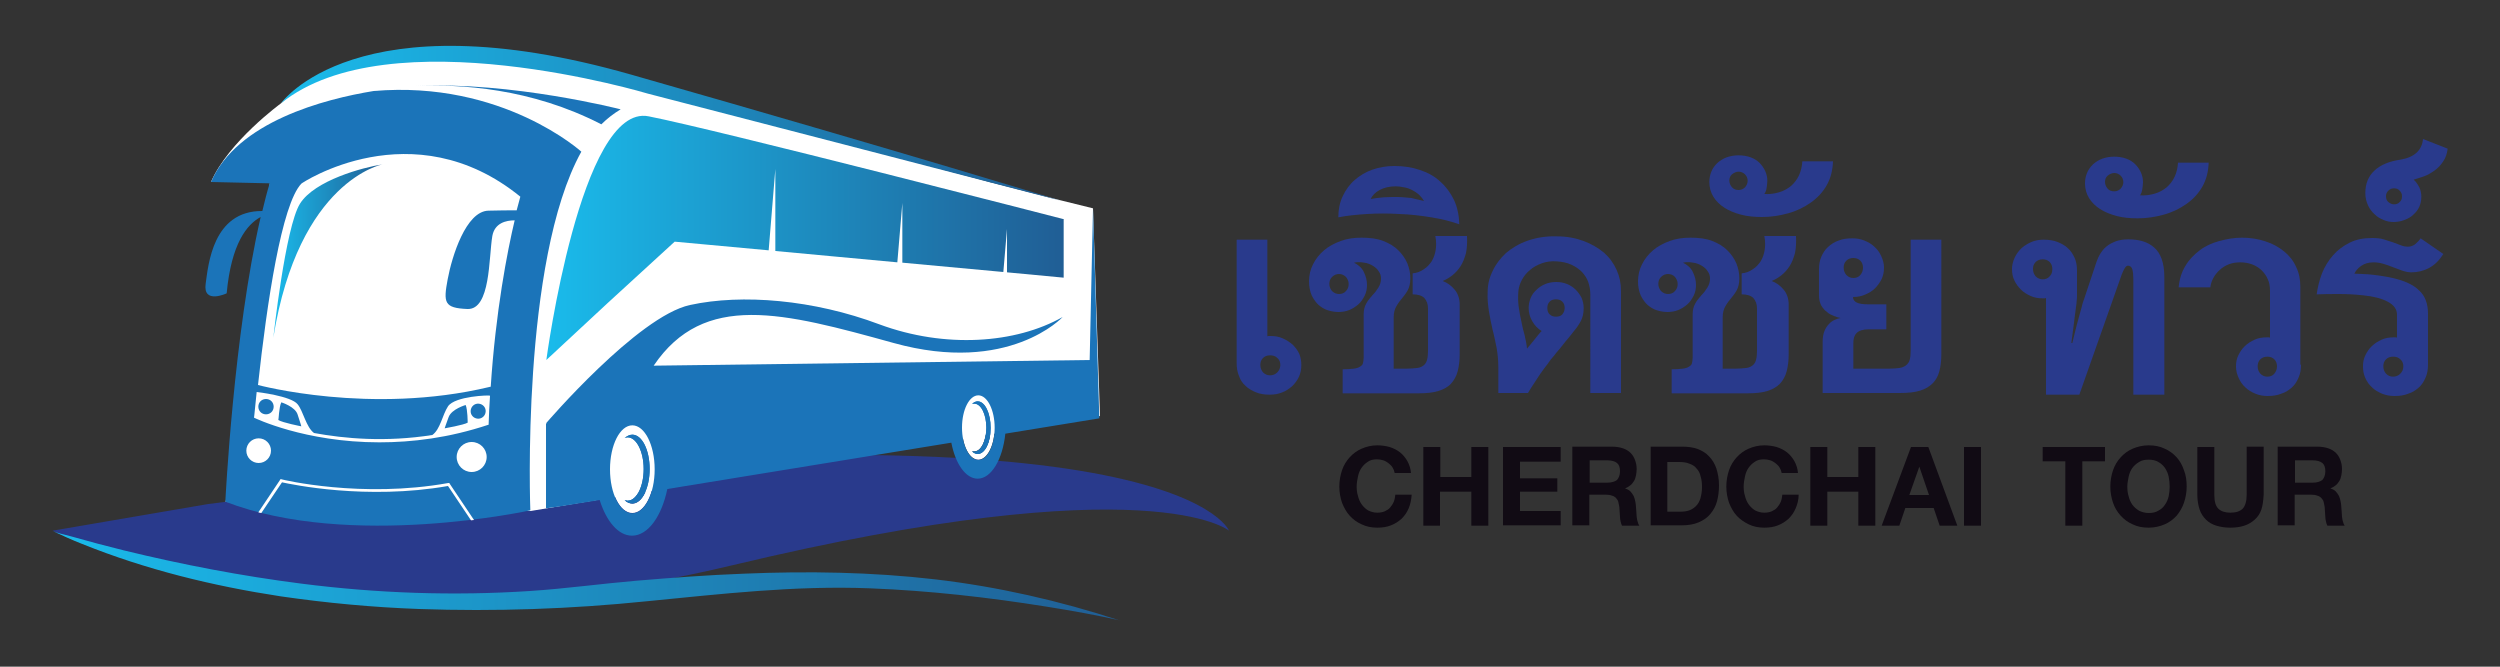 <?xml version="1.0" encoding="utf-8"?>
<!-- Generator: Adobe Illustrator 26.4.1, SVG Export Plug-In . SVG Version: 6.00 Build 0)  -->
<svg version="1.1" id="Layer_1" xmlns="http://www.w3.org/2000/svg" xmlns:xlink="http://www.w3.org/1999/xlink" x="0px" y="0px"
	 viewBox="0 0 750 200" style="enable-background:new 0 0 750 200;" xml:space="preserve">
<rect x="0" y="0" width="750" height="200" fill="#333333" stroke="none"/>
<style type="text/css">
	.st0{fill:#293A8C;}
	.st1{fill:url(#SVGID_1_);}
	.st2{fill:#FFFFFF;}
	.st3{fill:#6F7175;}
	.st4{fill:#F49123;}
	.st5{fill:url(#SVGID_00000117658770609848132930000004024604588642880655_);}
	.st6{fill:#1B74B9;}
	.st7{fill:none;}
	.st8{fill:url(#SVGID_00000036955411145643766380000010941677266502226827_);}
	.st9{fill:url(#SVGID_00000032639037618735140170000006053228047931789999_);}
	.st10{fill:#110B14;}
</style>
<g>
	<g>
		<path class="st0" d="M62.5,151.2l-46.7,8c0,0,78.1,40.5,203.8,10.4s149.1-10.4,149.1-10.4S351.4,113.9,62.5,151.2z"/>
		<linearGradient id="SVGID_1_" gradientUnits="userSpaceOnUse" x1="15.684" y1="172.723" x2="336.345" y2="172.723">
			<stop  offset="0" style="stop-color:#1ABBEB"/>
			<stop  offset="1" style="stop-color:#205E95"/>
		</linearGradient>
		<path class="st1" d="M336.3,186.2c-7.4-1.7-14.8-3-22.3-4.2c-17.5-2.8-35.1-4.8-52.9-5.5c-22.6-0.9-44.8,1.7-67.3,3.9
			c-22.5,2.3-45.3,3.1-68,2.3c-13.9-0.5-27.8-1.8-41.6-3.8c-20.3-3.1-40.4-8-59.5-15.7c-3.1-1.2-6.1-2.6-9.1-4
			c1.7,0.8,3.9,1.2,5.7,1.7c5.3,1.5,10.5,2.9,15.8,4.2c17.6,4.3,35.4,7.7,53.4,10c22.7,2.9,45.6,3.7,68.5,2.2
			c10.7-0.7,21.4-2.2,32.1-3.1c10.7-0.9,21.4-1.7,32.1-2.1c19.1-0.8,38.3-0.5,57.3,1.7c18.8,2.2,37.3,6.4,55.3,12.3
			C336.2,186.2,336.2,186.2,336.3,186.2z"/>
		<g>
			<path class="st2" d="M84.3,31c0,0-15.8,11.5-21,23.6L88.1,46l1.1-7.8L84.3,31z"/>
			<path class="st2" d="M67.7,150.6L84.3,31c0,0,16.7-18.7,49-14.6s42.8,5.8,42.8,5.8l121.1,32.5l21,5.4l9.7,2.4l2.1,62.3
				l-170.8,28.5L67.7,150.6z"/>
			<path class="st2" d="M189.7,127.5c-3.7,0-6.7,5.9-6.7,13.2c0,7.3,3,13.2,6.7,13.2c3.7,0,6.7-5.9,6.7-13.2
				C196.4,133.4,193.4,127.5,189.7,127.5z M189.7,151.1c-0.8,0-1.6-0.4-2.3-1c0.3,0.1,0.6,0.2,0.9,0.2c2.6,0,4.8-4.2,4.8-9.5
				c0-5.2-2.1-9.5-4.8-9.5c-0.3,0-0.6,0.1-0.9,0.2c0.7-0.7,1.4-1,2.3-1c2.9,0,5.2,4.6,5.2,10.3C194.9,146.5,192.6,151.1,189.7,151.1
				z"/>
			<path class="st2" d="M293.5,118.5c-2.7,0-4.9,4.4-4.9,9.7c0,5.4,2.2,9.7,4.9,9.7c2.7,0,4.9-4.4,4.9-9.7
				C298.4,122.9,296.2,118.5,293.5,118.5z M293.3,136.1c-0.6,0-1.2-0.3-1.7-0.8c0.2,0.1,0.4,0.1,0.7,0.1c2,0,3.6-3.2,3.6-7.2
				c0-4-1.6-7.2-3.6-7.2c-0.2,0-0.4,0-0.7,0.1c0.5-0.5,1.1-0.8,1.7-0.8c2.2,0,3.9,3.5,3.9,7.8C297.2,132.6,295.5,136.1,293.3,136.1z
				"/>
		</g>
		<g>
			<path class="st3" d="M76.2,124.8l0,0.2c0,0,0,0,0,0c0.9,0.4,1.8,0.7,2.7,1C78,125.7,77.1,125.2,76.2,124.8z"/>
			<path class="st3" d="M95.6,130.5c-0.1,0-0.1-0.1-0.2-0.1c-5.3-0.9-10.8-2.3-16.4-4.3C86.2,129.1,95.6,130.5,95.6,130.5z"/>
		</g>
		<path class="st4" d="M146.5,126.7C146.5,126.7,146.5,126.7,146.5,126.7C146.5,126.7,146.5,126.6,146.5,126.7L146.5,126.7z"/>
		
			<linearGradient id="SVGID_00000031897472538397577400000014753856446857547922_" gradientUnits="userSpaceOnUse" x1="163.89" y1="71.333" x2="318.888" y2="71.333">
			<stop  offset="0" style="stop-color:#1ABBEB"/>
			<stop  offset="1" style="stop-color:#205E95"/>
		</linearGradient>
		<path style="fill:url(#SVGID_00000031897472538397577400000014753856446857547922_);" d="M318.9,65.7c0,0-103.9-26.8-124.3-30.8
			c-20.4-4.1-30.7,73.1-30.7,73.1l18.3-17l20.2-18.5l28.2,2.6l2-24.4v24.6l36.6,3.4l1.5-17.8v17.9l30.3,2.8l1.1-12.9v13l17,1.6V65.7
			z"/>
		<path class="st6" d="M189.7,130.4c-0.8,0-1.6,0.4-2.3,1c0.3-0.1,0.6-0.2,0.9-0.2c2.6,0,4.8,4.2,4.8,9.5c0,5.2-2.1,9.5-4.8,9.5
			c-0.3,0-0.6-0.1-0.9-0.2c0.7,0.7,1.4,1,2.3,1c2.9,0,5.2-4.6,5.2-10.3C194.9,135,192.6,130.4,189.7,130.4z"/>
		<path class="st6" d="M293.3,120.4c-0.6,0-1.2,0.3-1.7,0.8c0.2-0.1,0.4-0.1,0.7-0.1c2,0,3.6,3.2,3.6,7.2c0,4-1.6,7.2-3.6,7.2
			c-0.2,0-0.4,0-0.7-0.1c0.5,0.5,1.1,0.8,1.7,0.8c2.2,0,3.9-3.5,3.9-7.8C297.2,124,295.5,120.4,293.3,120.4z"/>
		<g>
			<path class="st6" d="M189.7,130.4c-0.8,0-1.6,0.4-2.3,1c0.3-0.1,0.6-0.2,0.9-0.2c2.6,0,4.8,4.2,4.8,9.5c0,5.2-2.1,9.5-4.8,9.5
				c-0.3,0-0.6-0.1-0.9-0.2c0.7,0.7,1.4,1,2.3,1c2.9,0,5.2-4.6,5.2-10.3C194.9,135,192.6,130.4,189.7,130.4z"/>
			<path class="st6" d="M327.9,62.5l-1,45.5l-130.8,1.7c15.1-22.3,38.8-16,72-6.8c34.6,9.6,50.7-7.8,50.7-7.8
				c-14.1,8-35.3,9.5-55,2.2c-19.7-7.4-41.2-9.2-56.8-5.8c-15.7,3.4-43.2,35.5-43.2,35.5l0.2,0l-0.2,0.2v25.3l4.9-0.7l11.2-1.8
				c2,6.4,5.6,10.7,9.7,10.7c4.8,0,8.9-5.8,10.6-14l85.2-13.9c1.2,6.3,4.3,10.8,7.9,10.8c4.1,0,7.5-5.8,8.3-13.5l28.2-4.6
				L327.9,62.5z M189.7,154c-3.7,0-6.7-5.9-6.7-13.2c0-7.3,3-13.2,6.7-13.2c3.7,0,6.7,5.9,6.7,13.2C196.4,148.1,193.4,154,189.7,154
				z M293.5,138c-2.7,0-4.9-4.4-4.9-9.7c0-5.4,2.2-9.7,4.9-9.7c2.7,0,4.9,4.4,4.9,9.7C298.4,133.7,296.2,138,293.5,138z"/>
			<path class="st6" d="M293.3,120.4c-0.6,0-1.2,0.3-1.7,0.8c0.2-0.1,0.4-0.1,0.7-0.1c2,0,3.6,3.2,3.6,7.2c0,4-1.6,7.2-3.6,7.2
				c-0.2,0-0.4,0-0.7-0.1c0.5,0.5,1.1,0.8,1.7,0.8c2.2,0,3.9-3.5,3.9-7.8C297.2,124,295.5,120.4,293.3,120.4z"/>
		</g>
		<path class="st7" d="M77.2,115.5c0,0,33.8,9.1,69.4,0.6l0.4-0.1l0,0.3c1.5-23,5-40.9,7.2-50.2c-2.6,0-6,0.8-6.7,4.7
			c-1.1,6.5-0.5,22.2-7.5,21.9c-7-0.3-7.2-2-5.9-8.9c1.3-7,5.6-20.4,12.2-20.6c3.3-0.1,6.3-0.1,8.5-0.1c0.7-2.7,1.1-4.1,1.1-4.1
			c-32.4-26.4-65.8-3.9-65.8-3.9C84.3,61.3,79.9,90.7,77.2,115.5z"/>
		<g>
			<path class="st6" d="M112.1,27.3c-14.7,2.4-41,9.2-48.8,27.3L80.9,55l0,0c-0.8,2.6-1.5,5.4-2.2,8.3c-14.9-0.1-16.2,16.2-17,21.8
				c-0.9,6.3,6.3,2.9,6.3,2.9c1.4-15,6.1-20.7,10.2-22.9c-8.1,35-10.6,85.4-10.6,85.4c37.5,14.5,91.5,2.6,91.5,2.6
				s-2.9-74.8,15.3-107.6C174.5,45.6,150.8,24,112.1,27.3z M156.1,59c0,0-0.4,1.4-1.1,4.1c-2.2,0-5.2,0-8.5,0.1
				c-6.7,0.2-10.9,13.6-12.2,20.6c-1.3,7-1.1,8.6,5.9,8.9c7,0.3,6.4-15.4,7.5-21.9c0.7-3.9,4.1-4.7,6.7-4.7
				c-2.2,9.3-5.7,27.2-7.2,50.2l0-0.3l-0.4,0.1c-35.6,8.5-69.4-0.6-69.4-0.6c2.7-24.8,7.1-54.2,13-60.4
				C90.2,55.1,123.7,32.7,156.1,59z"/>
			<path class="st6" d="M186.2,32.8c0,0-32.7-8.4-61.4-7c13.1-0.6,34.5,0.6,55.6,11.5C182.2,35.5,184.2,34,186.2,32.8z"/>
		</g>
		<path class="st2" d="M122.3,26L122.3,26c0.8-0.1,1.7-0.1,2.6-0.2c-7.9,0.4-12.7,1.4-12.7,1.4c3-0.5,6-0.9,9.2-1.2
			C121.9,26.1,122.3,26,122.3,26z"/>
		<g>
			
				<linearGradient id="SVGID_00000047775624421678742720000004572879799919005107_" gradientUnits="userSpaceOnUse" x1="84.344" y1="36.959" x2="318.192" y2="36.959">
				<stop  offset="0" style="stop-color:#1ABBEB"/>
				<stop  offset="1" style="stop-color:#205E95"/>
			</linearGradient>
			<path style="fill:url(#SVGID_00000047775624421678742720000004572879799919005107_);" d="M318.2,60.2L194.4,28.1
				c0,0-77.7-23.4-110.1,2.9c0,0,22.4-32.2,105.1-8.6S318.2,60.2,318.2,60.2z"/>
			
				<linearGradient id="SVGID_00000128451501498240755090000012211073856702287022_" gradientUnits="userSpaceOnUse" x1="82.024" y1="75.328" x2="114.828" y2="75.328">
				<stop  offset="0" style="stop-color:#1ABBEB"/>
				<stop  offset="1" style="stop-color:#205E95"/>
			</linearGradient>
			<path style="fill:url(#SVGID_00000128451501498240755090000012211073856702287022_);" d="M82,101.3c0,0,3.6-33.2,8-40.2
				s18.9-10.9,24.8-11.8C114.8,49.3,89.6,54,82,101.3z"/>
		</g>
		<g>
			<circle class="st2" cx="77.6" cy="135.2" r="3.7"/>
			<circle class="st2" cx="141.5" cy="137.1" r="4.5"/>
			<path class="st2" d="M134.4,121.9c-1.7,2.6-2.3,6.9-4.7,8.6c-14,2.2-26.3,1.1-35.5-0.6c-2.4-1.8-3.2-6.5-4.9-8.6
				c-1.9-2.5-12.2-3.7-12.3-3.7l-0.7,6.9l-0.1,0.8c0.2,0.1,15.2,7.4,37.6,7.4c9.8,0,20.8-1.3,32.8-5.3l0-0.4l0,0
				c0.1-2.8,0.2-5.5,0.4-8.2v-0.1C146.9,118.5,136.5,118.8,134.4,121.9z M84.4,120.7c0,0,4.2,1.3,4.9,3.7c0.8,2.4,1.1,3.5,1.1,3.5
				s-5.7-1.1-6.9-1.9C83.6,126,83.7,122,84.4,120.7z M79.8,119.7c1.3,0,2.3,1,2.3,2.3c0,1.3-1,2.3-2.3,2.3c-1.3,0-2.3-1-2.3-2.3
				C77.5,120.7,78.5,119.7,79.8,119.7z M141.2,123.2c0.1-1.3,1.2-2.2,2.4-2.1c1.3,0.1,2.2,1.2,2.1,2.4c-0.1,1.3-1.2,2.2-2.4,2.1
				C142,125.5,141.1,124.4,141.2,123.2z M134.6,125.1c0.9-2.4,5.1-3.6,5.1-3.6c0.6,1.4,0.6,5.3,0.6,5.3c-1.2,0.7-6.9,1.7-6.9,1.7
				S133.7,127.5,134.6,125.1z"/>
			<path class="st2" d="M134.8,144.9l-0.3,0c-26,4.7-49.8-1-50-1.1l-0.3-0.1l-6.7,10c0.3,0.1,0.6,0.2,0.9,0.2l6.2-9.2
				c2.8,0.6,25.3,5.4,49.8,1.1l6.9,10.3c0.3,0,0.6-0.1,0.9-0.1l-7.3-10.9L134.8,144.9z"/>
		</g>
	</g>
	<g>
		<g>
			<path class="st0" d="M390.4,109.5c0,1.2-0.2,2.4-0.7,3.5c-0.5,1.1-1.2,2-2,2.8c-0.9,0.8-1.9,1.5-3,1.9c-1.2,0.5-2.4,0.7-3.8,0.7
				c-1.5,0-2.9-0.2-4.1-0.7c-1.2-0.5-2.3-1.1-3.1-1.9c-0.9-0.8-1.6-1.8-2-3c-0.5-1.2-0.7-2.4-0.7-3.8V71.9h9.2v29
				c0.2-0.1,0.4-0.1,0.5-0.1c0.1,0,0.3,0,0.5,0c1.3,0,2.5,0.2,3.6,0.7c1.1,0.5,2.1,1.1,3,1.9c0.8,0.8,1.5,1.7,2,2.8
				C390.2,107.2,390.4,108.3,390.4,109.5z M384.1,109.5c0-0.9-0.3-1.6-0.9-2.1c-0.6-0.6-1.3-0.8-2.2-0.8c-0.9,0-1.6,0.3-2.1,0.8
				c-0.6,0.6-0.8,1.3-0.8,2.1c0,0.9,0.3,1.6,0.8,2.2c0.6,0.6,1.3,0.9,2.1,0.9c0.9,0,1.6-0.3,2.2-0.9
				C383.8,111.1,384.1,110.3,384.1,109.5z"/>
			<path class="st0" d="M440.1,70.8c0.1,1.9,0,3.6-0.3,5.1c-0.4,1.5-0.9,2.8-1.6,3.9c-0.7,1.1-1.5,2-2.5,2.8
				c-0.9,0.7-1.9,1.3-2.9,1.7c1.4,0.5,2.6,1.4,3.6,2.6c1,1.2,1.5,2.7,1.5,4.4v15c0,1.9-0.2,3.6-0.6,5.1c-0.4,1.5-1.1,2.7-2,3.7
				s-2.2,1.7-3.8,2.2c-1.6,0.5-3.6,0.7-6.1,0.7h-22.6v-7.2c1.3,0,2.4-0.1,3.3-0.2c0.8-0.1,1.5-0.3,1.9-0.6c0.5-0.3,0.8-0.6,0.9-1.1
				c0.1-0.4,0.2-1,0.2-1.7v-13c0-1.3,0.3-2.3,0.8-3.2c0.5-0.9,1.2-1.7,1.8-2.4c0.7-0.7,1.3-1.5,1.8-2.3c0.5-0.8,0.8-1.7,0.8-2.7
				c0-0.8-0.2-1.6-0.7-2.2c-0.4-0.7-1-1.2-1.8-1.7c-0.7-0.4-1.6-0.8-2.6-0.9c-1-0.2-2-0.2-3,0c1.4,0.7,2.4,1.6,3,2.9
				c0.6,1.3,0.9,2.5,0.9,3.8c0,1.1-0.2,2.2-0.7,3.2c-0.5,1-1.1,1.9-1.9,2.6c-0.8,0.7-1.7,1.3-2.7,1.7c-1,0.4-2.1,0.6-3.3,0.6
				c-1,0-2.1-0.2-3.1-0.5c-1-0.3-2-0.9-2.8-1.6c-0.8-0.7-1.5-1.7-2.1-2.9c-0.5-1.2-0.8-2.6-0.8-4.2c0-1.8,0.4-3.5,1.2-5.1
				c0.8-1.6,1.9-3,3.3-4.2c1.4-1.2,3.1-2.1,5-2.8c1.9-0.7,4-1,6.3-1c2.5,0,4.7,0.3,6.5,1c1.8,0.7,3.3,1.6,4.5,2.8
				c1.2,1.2,2.1,2.5,2.7,3.9c0.6,1.5,0.9,3,0.9,4.5c0,1.5-0.3,2.7-0.8,3.6c-0.5,0.9-1.1,1.7-1.7,2.4c-0.6,0.7-1.2,1.5-1.7,2.4
				c-0.5,0.8-0.8,2-0.8,3.3v15.4h3.8c1.3,0,2.3-0.1,3.2-0.2c0.9-0.1,1.5-0.4,2-0.8c0.5-0.4,0.8-0.9,1-1.6c0.2-0.7,0.3-1.6,0.3-2.7
				V92.5c0-1.3-0.4-2.3-1.1-3.1c-0.7-0.7-1.9-1.1-3.5-1.1v-6.3c1.2-0.1,2.3-0.5,3.3-1.2c1-0.6,1.7-1.4,2.4-2.4c0.6-1,1-2.1,1.2-3.4
				c0.2-1.3,0.2-2.7-0.1-4.2H440.1z M404.6,85.2c0-0.8-0.3-1.5-0.8-2.1c-0.6-0.6-1.3-0.9-2.1-0.9c-0.8,0-1.5,0.3-2.1,0.9
				c-0.6,0.6-0.8,1.3-0.8,2.1c0,0.8,0.3,1.5,0.8,2.1c0.6,0.6,1.3,0.9,2.1,0.9c0.9,0,1.6-0.3,2.1-0.9
				C404.3,86.8,404.6,86.1,404.6,85.2z"/>
			<path class="st0" d="M437.8,67.3c-2.5-0.9-5.3-1.6-8.4-2.1c-3.1-0.5-6.3-0.9-9.6-1c-3.3-0.2-6.5-0.2-9.7,0
				c-3.2,0.2-6.1,0.5-8.6,1c0-2.3,0.4-4.4,1.3-6.3c0.9-1.9,2-3.5,3.6-4.9c1.5-1.3,3.3-2.4,5.3-3.1c2-0.7,4.2-1.1,6.6-1.1
				c2.8,0,5.4,0.4,7.7,1.2c2.4,0.8,4.4,1.9,6.1,3.5c1.7,1.5,3.1,3.4,4.1,5.5C437.2,62.1,437.7,64.6,437.8,67.3z M427.2,60.3
				c-0.4-0.7-0.9-1.3-1.5-1.9c-0.6-0.5-1.3-1-2.1-1.4c-0.8-0.4-1.6-0.7-2.4-0.8c-0.9-0.2-1.7-0.3-2.5-0.3c-1.9,0-3.5,0.4-4.8,1.1
				c-1.3,0.7-2.2,1.6-2.7,2.7c1.2-0.2,2.4-0.4,3.8-0.5c1.4-0.1,2.8-0.1,4.2-0.1c1.4,0,2.9,0.2,4.2,0.3
				C424.6,59.7,425.9,60,427.2,60.3z"/>
			<path class="st0" d="M477.1,88.4c0-1.3-0.2-2.5-0.6-3.7c-0.4-1.2-1.1-2.2-1.9-3.1c-0.9-0.9-1.9-1.6-3.2-2.2
				c-1.3-0.6-2.8-0.9-4.5-1c-1.6-0.1-3,0.1-4.4,0.6c-1.3,0.5-2.5,1.1-3.5,2c-1,0.8-1.8,1.8-2.4,2.9c-0.6,1.1-1,2.3-1.1,3.6
				c-0.1,1.5-0.1,3,0.1,4.5c0.2,1.5,0.5,3,0.8,4.4c0.3,1.5,0.6,2.9,1,4.2c0.3,1.4,0.6,2.7,0.7,4c0.2-0.3,0.5-0.6,1-1.2
				c0.4-0.5,0.8-1,1.3-1.6c0.4-0.5,0.8-1,1.2-1.5c0.4-0.5,0.7-0.8,0.9-1c-1.2-0.7-2.1-1.7-2.8-2.9c-0.7-1.2-1.1-2.5-1.1-4
				c0-1,0.2-2,0.6-3c0.4-1,1-1.8,1.8-2.5c0.7-0.7,1.6-1.3,2.6-1.7c1-0.4,2.1-0.6,3.3-0.6c1.2,0,2.2,0.2,3.2,0.6c1,0.4,1.9,1,2.6,1.7
				c0.7,0.7,1.3,1.5,1.8,2.5c0.4,1,0.6,2,0.6,3c0,1.6-0.3,2.9-0.9,4c-0.6,1.1-1.3,2.1-2,2.9c-0.4,0.6-1,1.2-1.5,1.9
				c-0.6,0.7-1.2,1.4-1.8,2.2c-0.6,0.8-1.2,1.5-1.9,2.3c-0.6,0.8-1.2,1.5-1.8,2.2c-0.6,0.9-1.3,1.8-2,2.7c-0.7,1-1.4,1.9-2,2.9
				c-0.6,0.9-1.2,1.8-1.7,2.6c-0.5,0.8-0.9,1.4-1.1,1.8h-8.9v-7.8c0-2-0.2-3.9-0.5-5.7c-0.4-1.8-0.7-3.6-1.2-5.4
				c-0.4-1.8-0.8-3.6-1.1-5.5s-0.5-3.8-0.4-5.9c0-2.2,0.5-4.3,1.5-6.3c0.9-2,2.3-3.8,4-5.4c1.8-1.5,3.9-2.8,6.5-3.7
				c2.6-0.9,5.5-1.4,8.7-1.3c3,0,5.7,0.5,8.1,1.4c2.4,0.9,4.4,2.1,6.1,3.5c1.7,1.5,2.9,3.2,3.8,5.2c0.9,2,1.3,4,1.3,6.3v30.6h-9.2
				V88.4z M469.4,92.4c0-0.8-0.2-1.4-0.7-1.9c-0.5-0.5-1.1-0.7-1.9-0.7c-0.8,0-1.5,0.2-1.9,0.7c-0.5,0.5-0.7,1.1-0.7,1.9
				c0,0.8,0.2,1.5,0.7,1.9c0.5,0.5,1.1,0.7,1.9,0.7c0.8,0,1.5-0.2,1.9-0.7C469.1,93.8,469.4,93.2,469.4,92.4z"/>
			<path class="st0" d="M538.8,70.8c0.1,1.9,0,3.6-0.3,5.1c-0.4,1.5-0.9,2.8-1.6,3.9c-0.7,1.1-1.5,2-2.5,2.8
				c-0.9,0.7-1.9,1.3-2.9,1.7c1.4,0.5,2.6,1.4,3.6,2.6c1,1.2,1.5,2.7,1.5,4.4v15c0,1.9-0.2,3.6-0.6,5.1c-0.4,1.5-1.1,2.7-2,3.7
				c-1,1-2.2,1.7-3.8,2.2c-1.6,0.5-3.6,0.7-6.1,0.7h-22.6v-7.2c1.3,0,2.4-0.1,3.3-0.2c0.8-0.1,1.5-0.3,1.9-0.6
				c0.5-0.3,0.8-0.6,0.9-1.1c0.1-0.4,0.2-1,0.2-1.7v-13c0-1.3,0.3-2.3,0.8-3.2c0.5-0.9,1.2-1.7,1.8-2.4c0.7-0.7,1.3-1.5,1.8-2.3
				c0.5-0.8,0.8-1.7,0.8-2.7c0-0.8-0.2-1.6-0.7-2.2c-0.4-0.7-1-1.2-1.8-1.7c-0.7-0.4-1.6-0.8-2.6-0.9c-1-0.2-2-0.2-3,0
				c1.4,0.7,2.4,1.6,3,2.9c0.6,1.3,0.9,2.5,0.9,3.8c0,1.1-0.2,2.2-0.7,3.2c-0.5,1-1.1,1.9-1.9,2.6c-0.8,0.7-1.7,1.3-2.7,1.7
				c-1,0.4-2.1,0.6-3.3,0.6c-1,0-2.1-0.2-3.1-0.5c-1-0.3-2-0.9-2.8-1.6c-0.8-0.7-1.5-1.7-2.1-2.9c-0.5-1.2-0.8-2.6-0.8-4.2
				c0-1.8,0.4-3.5,1.2-5.1c0.8-1.6,1.9-3,3.3-4.2c1.4-1.2,3.1-2.1,5-2.8c1.9-0.7,4-1,6.3-1c2.5,0,4.7,0.3,6.5,1
				c1.8,0.7,3.3,1.6,4.5,2.8c1.2,1.2,2.1,2.5,2.7,3.9c0.6,1.5,0.9,3,0.9,4.5c0,1.5-0.3,2.7-0.8,3.6c-0.5,0.9-1.1,1.7-1.7,2.4
				c-0.6,0.7-1.2,1.5-1.7,2.4c-0.5,0.8-0.8,2-0.8,3.3v15.4h3.8c1.3,0,2.3-0.1,3.2-0.2c0.9-0.1,1.5-0.4,2-0.8c0.5-0.4,0.8-0.9,1-1.6
				c0.2-0.7,0.3-1.6,0.3-2.7V92.5c0-1.3-0.4-2.3-1.1-3.1c-0.7-0.7-1.9-1.1-3.5-1.1v-6.3c1.2-0.1,2.3-0.5,3.3-1.2
				c1-0.6,1.7-1.4,2.4-2.4c0.6-1,1-2.1,1.2-3.4c0.2-1.3,0.2-2.7-0.1-4.2H538.8z M503.3,85.2c0-0.8-0.3-1.5-0.8-2.1s-1.3-0.9-2.1-0.9
				c-0.8,0-1.5,0.3-2.1,0.9c-0.6,0.6-0.8,1.3-0.8,2.1c0,0.8,0.3,1.5,0.8,2.1c0.6,0.6,1.3,0.9,2.1,0.9c0.9,0,1.6-0.3,2.1-0.9
				C503,86.8,503.3,86.1,503.3,85.2z"/>
			<path class="st0" d="M549.9,48.4c-0.1,2.7-0.7,5.1-1.9,7.2c-1.2,2.1-2.8,3.8-4.8,5.2c-2,1.4-4.2,2.5-6.8,3.2
				c-2.5,0.7-5.1,1.1-7.8,1.1c-2.3,0-4.4-0.2-6.3-0.7c-1.9-0.5-3.6-1.2-5-2.1c-1.4-0.9-2.5-2-3.3-3.3c-0.8-1.3-1.2-2.8-1.2-4.4
				c0-1.1,0.2-2.1,0.6-3.1c0.4-1,1-1.8,1.8-2.6c0.8-0.7,1.7-1.3,2.8-1.7c1.1-0.4,2.3-0.6,3.6-0.6c1.3,0,2.5,0.2,3.6,0.6
				c1.1,0.4,2,1,2.7,1.7c0.7,0.7,1.3,1.6,1.7,2.5c0.4,0.9,0.6,1.9,0.6,2.8c0,0.6-0.1,1.3-0.2,2.1c-0.1,0.8-0.4,1.5-0.7,1.9
				c1.6,0.1,3-0.1,4.4-0.5c1.4-0.4,2.6-1.1,3.6-1.9c1-0.9,1.8-1.9,2.4-3.2c0.6-1.3,0.9-2.7,1-4.2H549.9z M524.3,54.2
				c0-0.7-0.3-1.4-0.8-1.9c-0.5-0.5-1.2-0.8-1.9-0.8c-0.7,0-1.4,0.3-2,0.8c-0.6,0.5-0.8,1.2-0.8,1.9c0,0.7,0.3,1.4,0.8,2
				c0.6,0.6,1.2,0.8,2,0.8c0.7,0,1.4-0.3,1.9-0.8C524,55.6,524.3,55,524.3,54.2z"/>
			<path class="st0" d="M582.4,106.3c0,1.9-0.2,3.6-0.6,5.1c-0.4,1.5-1.1,2.7-2,3.6c-1,1-2.2,1.7-3.8,2.2c-1.6,0.5-3.6,0.7-6.1,0.7
				h-23.1v-15.5c0-1.2,0.2-2.2,0.5-3c0.3-0.8,0.8-1.6,1.3-2.1c0.5-0.6,1.1-1,1.7-1.3c0.6-0.3,1.3-0.5,1.9-0.6
				c-0.6-0.1-1.3-0.3-2-0.6c-0.7-0.3-1.5-0.6-2.1-1.2c-0.7-0.5-1.2-1.1-1.7-1.9c-0.4-0.8-0.7-1.8-0.7-2.9v-8c0-1.4,0.2-2.6,0.7-3.8
				c0.5-1.1,1.1-2.1,2-2.9c0.9-0.8,1.9-1.5,3.1-1.9c1.2-0.5,2.6-0.7,4.2-0.7c1.3,0,2.5,0.2,3.7,0.7c1.2,0.5,2.2,1.1,3,1.9
				c0.9,0.8,1.5,1.7,2,2.8c0.5,1.1,0.8,2.2,0.8,3.4c0,1.2-0.2,2.3-0.7,3.4c-0.5,1-1.2,2-2,2.8c-0.8,0.8-1.8,1.4-3,1.9
				c-1.1,0.5-2.3,0.7-3.6,0.7c0,1.5,1.5,2.2,4.4,2.2h5.6v7.5h-5.3c-1.7,0-2.9,0.4-3.6,1.1c-0.7,0.7-1,1.7-1,3v7.7h10.7
				c1.2,0,2.3-0.1,3.1-0.2c0.8-0.1,1.5-0.4,2-0.8c0.5-0.4,0.9-0.9,1.1-1.6c0.2-0.7,0.3-1.6,0.3-2.7V71.9h9.2V106.3z M558.9,80.3
				c0-0.9-0.3-1.6-0.8-2.1c-0.6-0.6-1.3-0.8-2.1-0.8c-0.9,0-1.6,0.3-2.1,0.8c-0.6,0.6-0.8,1.3-0.8,2.1c0,0.9,0.3,1.6,0.8,2.2
				c0.6,0.6,1.3,0.9,2.1,0.9c0.9,0,1.6-0.3,2.1-0.9C558.6,81.9,558.9,81.2,558.9,80.3z"/>
			<path class="st0" d="M640,83.7c0-1.2-0.1-2.2-0.3-2.9c-0.2-0.7-0.7-1.1-1.3-1.1c-0.4,0-0.7,0.3-1,0.8c-0.3,0.5-0.6,1.1-0.9,1.9
				l-12.7,36h-10v-29c-0.2,0.1-0.4,0.1-0.5,0.1c-0.2,0-0.3,0-0.5,0c-1.3,0-2.5-0.2-3.6-0.7c-1.1-0.5-2.1-1.1-2.9-1.9
				c-0.8-0.8-1.5-1.7-2-2.8c-0.5-1-0.7-2.2-0.7-3.4c0-1.2,0.3-2.3,0.8-3.4c0.5-1.1,1.2-2,2-2.8c0.9-0.8,1.9-1.4,3-1.9
				c1.2-0.5,2.4-0.7,3.7-0.7c1.5,0,2.9,0.2,4.2,0.7c1.2,0.5,2.3,1.1,3.1,1.9c0.9,0.8,1.5,1.8,2,2.9c0.5,1.1,0.7,2.4,0.7,3.8v7.7
				c0,0.3,0,0.7-0.1,1.3c0,0.5-0.1,1.2-0.2,1.9c-0.1,0.7-0.2,1.5-0.3,2.3s-0.2,1.6-0.3,2.4l-0.8,6.1h0.3l1.3-5.3
				c0.2-0.7,0.4-1.4,0.6-2.2c0.2-0.7,0.4-1.5,0.6-2.2c0.2-0.7,0.4-1.3,0.5-1.9c0.2-0.6,0.3-1.1,0.5-1.5l3.7-11.1
				c0.3-0.9,0.7-1.8,1.2-2.6c0.5-0.8,1.1-1.6,1.9-2.2c0.7-0.6,1.7-1.1,2.7-1.5c1.1-0.4,2.4-0.6,3.8-0.6c1.6,0,3.1,0.2,4.4,0.6
				c1.3,0.4,2.4,1,3.4,1.9s1.7,2,2.2,3.4c0.5,1.4,0.8,3.2,0.8,5.3v35.4H640V83.7z M615.7,80.7c0-0.9-0.3-1.6-0.8-2.1
				c-0.6-0.6-1.3-0.8-2.1-0.8c-0.9,0-1.6,0.3-2.1,0.8c-0.6,0.6-0.8,1.3-0.8,2.1c0,0.9,0.3,1.6,0.8,2.2c0.6,0.6,1.3,0.9,2.1,0.9
				c0.9,0,1.6-0.3,2.1-0.9C615.5,82.3,615.7,81.6,615.7,80.7z"/>
			<path class="st0" d="M662.6,48.8c-0.1,2.7-0.7,5.1-1.9,7.2c-1.2,2.1-2.8,3.8-4.8,5.2c-2,1.4-4.2,2.5-6.8,3.2
				c-2.5,0.7-5.1,1.1-7.8,1.1c-2.3,0-4.4-0.2-6.3-0.7c-1.9-0.5-3.6-1.2-5-2.1c-1.4-0.9-2.5-2-3.3-3.3c-0.8-1.3-1.2-2.8-1.2-4.4
				c0-1.1,0.2-2.1,0.6-3.1c0.4-1,1-1.8,1.8-2.6c0.8-0.7,1.7-1.3,2.8-1.7c1.1-0.4,2.3-0.6,3.6-0.6c1.3,0,2.5,0.2,3.6,0.6
				c1.1,0.4,2,1,2.7,1.7c0.7,0.7,1.3,1.6,1.7,2.5c0.4,0.9,0.6,1.9,0.6,2.8c0,0.6-0.1,1.3-0.2,2.1c-0.1,0.8-0.4,1.5-0.7,1.9
				c1.6,0.1,3-0.1,4.4-0.5c1.4-0.4,2.6-1.1,3.6-1.9c1-0.9,1.8-1.9,2.4-3.2c0.6-1.3,0.9-2.7,1-4.2H662.6z M637,54.6
				c0-0.7-0.3-1.4-0.8-1.9c-0.5-0.5-1.2-0.8-1.9-0.8c-0.7,0-1.4,0.3-2,0.8c-0.6,0.5-0.8,1.2-0.8,1.9c0,0.7,0.3,1.4,0.8,2
				s1.2,0.8,2,0.8c0.7,0,1.4-0.3,1.9-0.8C636.7,56,637,55.4,637,54.6z"/>
			<path class="st0" d="M690.3,109.4c0,1.4-0.2,2.7-0.7,3.8c-0.5,1.2-1.1,2.2-2,3c-0.9,0.8-1.9,1.5-3.2,1.9
				c-1.2,0.5-2.6,0.7-4.1,0.7c-1.3,0-2.5-0.2-3.7-0.7c-1.2-0.5-2.2-1.1-3-1.9c-0.9-0.8-1.5-1.7-2-2.8c-0.5-1.1-0.8-2.2-0.8-3.5
				c0-1.2,0.2-2.3,0.7-3.3c0.5-1,1.1-2,2-2.8c0.8-0.8,1.8-1.4,2.9-1.9c1.1-0.5,2.3-0.7,3.6-0.7c0.2,0,0.4,0,0.5,0
				c0.1,0,0.3,0,0.5,0.1v-14c0-1.4-0.2-2.6-0.7-3.6c-0.4-1-1.1-1.9-1.9-2.7c-0.8-0.7-1.7-1.3-2.8-1.7c-1.1-0.4-2.3-0.6-3.5-0.6
				c-1.3,0-2.5,0.2-3.5,0.6c-1,0.4-2,1-2.7,1.7c-0.8,0.7-1.4,1.5-1.9,2.4c-0.5,0.9-0.8,1.9-0.9,2.8h-9.5c0.2-2.4,0.9-4.6,2-6.4
				c1.1-1.9,2.6-3.4,4.3-4.7c1.7-1.3,3.7-2.2,5.9-2.8c2.2-0.6,4.5-1,6.8-1c2.5,0,4.9,0.4,7,1.1c2.2,0.7,4,1.7,5.6,3
				c1.6,1.3,2.8,2.8,3.6,4.6c0.9,1.8,1.3,3.8,1.3,6V109.4z M683.1,109.9c0-0.9-0.3-1.6-0.8-2.1c-0.6-0.6-1.3-0.8-2.1-0.8
				c-0.9,0-1.6,0.3-2.1,0.8c-0.6,0.6-0.8,1.3-0.8,2.1c0,0.9,0.3,1.6,0.8,2.2c0.6,0.6,1.3,0.9,2.1,0.9c0.9,0,1.6-0.3,2.1-0.9
				C682.8,111.5,683.1,110.8,683.1,109.9z"/>
			<path class="st0" d="M733,76.2c-1.2,1.9-2.6,3.3-4.3,4.2c-1.7,0.9-3.5,1.3-5.3,1.3c-0.9,0-1.8-0.2-2.7-0.5
				c-0.9-0.3-1.8-0.7-2.7-1c-0.9-0.4-1.9-0.7-2.8-1c-1-0.3-2-0.5-3.1-0.5c-1.6,0-2.8,0.4-3.8,1.1c-1,0.7-1.6,1.5-2,2.3
				c0.8,0,2.3,0.1,4.3,0.2c2.1,0.2,4.5,0.5,7.2,1.1c3.5,0.8,6.2,2,7.9,3.7c1.8,1.6,2.7,4,2.7,7v15.3c0,1.4-0.2,2.7-0.7,3.8
				c-0.5,1.2-1.1,2.2-2,3c-0.9,0.8-1.9,1.5-3.2,1.9c-1.2,0.5-2.6,0.7-4.1,0.7c-1.3,0-2.6-0.2-3.8-0.7c-1.2-0.5-2.2-1.1-3-1.9
				c-0.9-0.8-1.5-1.7-2-2.8c-0.5-1.1-0.7-2.2-0.7-3.5c0-1.2,0.2-2.3,0.7-3.3c0.5-1,1.1-2,2-2.8c0.8-0.8,1.8-1.4,2.9-1.9
				c1.1-0.5,2.3-0.7,3.6-0.7c0.2,0,0.4,0,0.5,0c0.2,0,0.3,0,0.5,0.1v-6.9c0-1.6-0.9-2.9-2.8-3.9c-1.9-1-4.3-1.6-7.3-1.9
				c-2.7-0.3-5.1-0.4-7.2-0.4c-2.2,0-4.4,0-6.8,0.1c0.3-2.1,0.8-4.2,1.6-6.3c0.8-2,1.9-3.8,3.3-5.4s3-2.8,5-3.8c2-1,4.2-1.4,6.8-1.4
				c1.2,0,2.4,0.1,3.4,0.4c1,0.3,1.9,0.6,2.8,0.9c0.8,0.3,1.6,0.6,2.4,0.9c0.7,0.3,1.5,0.4,2.1,0.4c0.7,0,1.4-0.2,2.1-0.7
				c0.6-0.5,1.2-1.1,1.7-1.8L733,76.2z M721,109.9c0-0.9-0.3-1.6-0.9-2.1c-0.6-0.6-1.3-0.8-2.2-0.8c-0.9,0-1.6,0.3-2.1,0.8
				c-0.6,0.6-0.8,1.3-0.8,2.1c0,0.9,0.3,1.6,0.8,2.2c0.6,0.6,1.3,0.9,2.1,0.9c0.9,0,1.6-0.3,2.2-0.9
				C720.7,111.5,721,110.8,721,109.9z"/>
			<path class="st0" d="M734.3,44.6c-0.2,1.5-0.6,2.8-1.4,3.9c-0.7,1.1-1.6,2-2.6,2.7c-1,0.7-2,1.3-3.1,1.7c-1.1,0.4-2.2,0.7-3.1,1
				c0.7,0.6,1.2,1.4,1.7,2.3c0.4,0.9,0.6,1.8,0.6,2.8c0,1.1-0.2,2.1-0.6,3c-0.4,0.9-1,1.7-1.8,2.4c-0.7,0.7-1.6,1.2-2.7,1.6
				c-1,0.4-2.1,0.6-3.3,0.6c-1,0-2-0.2-2.9-0.6c-1-0.4-1.9-0.9-2.7-1.7c-0.8-0.7-1.5-1.6-2-2.7c-0.5-1.1-0.8-2.3-0.8-3.7
				c0-2.8,0.9-5,2.7-6.7c1.8-1.7,4.4-2.8,7.8-3.3c4.2-0.7,6.5-2.8,6.8-6.2L734.3,44.6z M720.6,58.9c0-0.7-0.2-1.2-0.7-1.7
				c-0.4-0.5-1-0.7-1.7-0.7c-0.7,0-1.2,0.2-1.7,0.7c-0.5,0.5-0.7,1-0.7,1.7c0,0.7,0.2,1.3,0.7,1.7c0.5,0.4,1,0.7,1.7,0.7
				c0.7,0,1.3-0.2,1.7-0.7C720.4,60.2,720.6,59.6,720.6,58.9z"/>
		</g>
		<g>
			<path class="st10" d="M422.6,152.5c-0.5,1.2-1.2,2.2-2.1,3.1c-0.9,0.8-1.9,1.5-3.2,2c-1.2,0.5-2.6,0.7-4.1,0.7
				c-1.7,0-3.3-0.3-4.7-1c-1.4-0.6-2.6-1.5-3.6-2.6c-1-1.1-1.7-2.4-2.3-3.9c-0.5-1.5-0.8-3.1-0.8-4.8c0-1.8,0.3-3.4,0.8-4.9
				c0.5-1.5,1.3-2.8,2.3-3.9c1-1.1,2.2-2,3.6-2.6c1.4-0.6,2.9-1,4.7-1c1.3,0,2.6,0.2,3.7,0.5c1.2,0.4,2.2,0.9,3.1,1.6
				c0.9,0.7,1.6,1.6,2.2,2.6c0.6,1.1,1,2.3,1.1,3.6h-4.9c-0.1-0.6-0.3-1.1-0.6-1.6c-0.3-0.5-0.7-0.9-1.2-1.3c-0.5-0.4-1-0.7-1.6-0.9
				s-1.3-0.3-1.9-0.3c-1.1,0-2,0.2-2.7,0.7c-0.8,0.5-1.4,1.1-1.9,1.8c-0.5,0.7-0.9,1.6-1.1,2.6c-0.2,1-0.4,2-0.4,3
				c0,1,0.1,2,0.4,2.9c0.2,0.9,0.6,1.8,1.1,2.5c0.5,0.7,1.1,1.3,1.9,1.8c0.8,0.4,1.7,0.7,2.7,0.7c0.9,0,1.6-0.1,2.3-0.4
				c0.6-0.3,1.2-0.6,1.6-1.1c0.4-0.5,0.8-1,1.1-1.7c0.3-0.7,0.4-1.4,0.5-2.2h4.9C423.4,150,423.1,151.3,422.6,152.5z"/>
			<path class="st10" d="M441.3,147.5H432v10.2H427v-23.6h5.1v9h9.3v-9h5.1v23.6h-5.1V147.5z"/>
			<path class="st10" d="M450.9,134.1h17.3v4.4h-12.2v5h11.2v4h-11.2v5.8h12.2v4.3h-17.3V134.1z"/>
			<path class="st10" d="M486.6,157.7c-0.2-0.4-0.3-0.8-0.4-1.2c-0.1-0.4-0.2-0.9-0.2-1.4c0-0.5-0.1-1-0.1-1.5c0-0.5-0.1-1-0.1-1.5
				c-0.1-0.6-0.2-1.1-0.3-1.5c-0.1-0.5-0.4-0.8-0.7-1.2c-0.3-0.3-0.7-0.6-1.2-0.7c-0.5-0.2-1.1-0.3-1.9-0.3h-4.9v9.2h-5.1v-23.6h12
				c1.2,0,2.3,0.2,3.2,0.5c0.9,0.3,1.7,0.8,2.3,1.4c0.6,0.6,1,1.3,1.3,2.1c0.3,0.8,0.5,1.7,0.5,2.7c0,0.7-0.1,1.3-0.2,1.9
				c-0.1,0.6-0.3,1.2-0.6,1.7c-0.3,0.5-0.7,1-1.1,1.3c-0.5,0.4-1,0.7-1.6,0.9v0c0.6,0.2,1.2,0.5,1.6,0.9c0.4,0.4,0.7,0.9,1,1.4
				c0.2,0.5,0.4,1.1,0.5,1.7c0.1,0.6,0.2,1.2,0.2,1.7c0,0.4,0.1,0.8,0.1,1.3c0,0.5,0.1,1,0.1,1.5c0.1,0.5,0.1,1,0.3,1.5
				c0.1,0.5,0.3,0.9,0.5,1.2H486.6z M486,141.4c0-1.2-0.3-2-0.9-2.5c-0.6-0.5-1.6-0.8-2.9-0.8h-5.3v6.7h5.3c1.3,0,2.2-0.3,2.9-0.8
				C485.6,143.4,486,142.6,486,141.4z"/>
			<path class="st10" d="M515.7,145.6c0,1.7-0.2,3.3-0.6,4.8c-0.4,1.5-1.1,2.7-2,3.8c-0.9,1.1-2.1,1.9-3.5,2.5
				c-1.4,0.6-3.1,0.9-5.1,0.9h-9.3v-23.6h9.6c1.6,0,3.1,0.2,4.5,0.7c1.3,0.5,2.5,1.2,3.4,2.2c1,1,1.7,2.2,2.2,3.6
				C515.4,142.1,515.7,143.7,515.7,145.6z M510.6,146.2c0-1.2-0.1-2.3-0.4-3.2c-0.2-1-0.6-1.8-1.2-2.4c-0.5-0.7-1.3-1.2-2.2-1.5
				c-0.9-0.4-2-0.5-3.3-0.5h-3.3v14.9h4c0.9,0,1.8-0.1,2.6-0.4c0.8-0.3,1.4-0.7,2-1.3c0.6-0.6,1-1.3,1.3-2.2
				C510.4,148.5,510.6,147.4,510.6,146.2z"/>
			<path class="st10" d="M538.7,152.5c-0.5,1.2-1.2,2.2-2.1,3.1c-0.9,0.8-1.9,1.5-3.2,2c-1.2,0.5-2.6,0.7-4.1,0.7
				c-1.7,0-3.3-0.3-4.7-1s-2.6-1.5-3.6-2.6c-1-1.1-1.7-2.4-2.3-3.9c-0.5-1.5-0.8-3.1-0.8-4.8c0-1.8,0.3-3.4,0.8-4.9
				c0.5-1.5,1.3-2.8,2.3-3.9c1-1.1,2.2-2,3.6-2.6c1.4-0.6,2.9-1,4.7-1c1.3,0,2.6,0.2,3.7,0.5c1.2,0.4,2.2,0.9,3.1,1.6
				c0.9,0.7,1.6,1.6,2.2,2.6c0.6,1.1,1,2.3,1.1,3.6h-4.9c-0.1-0.6-0.3-1.1-0.6-1.6c-0.3-0.5-0.7-0.9-1.2-1.3c-0.5-0.4-1-0.7-1.6-0.9
				c-0.6-0.2-1.3-0.3-1.9-0.3c-1.1,0-2,0.2-2.7,0.7c-0.8,0.5-1.4,1.1-1.9,1.8c-0.5,0.7-0.9,1.6-1.1,2.6c-0.2,1-0.4,2-0.4,3
				c0,1,0.1,2,0.4,2.9c0.2,0.9,0.6,1.8,1.1,2.5c0.5,0.7,1.1,1.3,1.9,1.8c0.8,0.4,1.7,0.7,2.7,0.7c0.9,0,1.6-0.1,2.3-0.4
				c0.6-0.3,1.2-0.6,1.6-1.1c0.4-0.5,0.8-1,1.1-1.7c0.3-0.7,0.4-1.4,0.5-2.2h4.9C539.6,150,539.2,151.3,538.7,152.5z"/>
			<path class="st10" d="M557.5,147.5h-9.3v10.2h-5.1v-23.6h5.1v9h9.3v-9h5.1v23.6h-5.1V147.5z"/>
			<path class="st10" d="M580.1,152.4h-8.5l-1.8,5.3h-5.3l8.8-23.6h5.2l8.7,23.6h-5.3L580.1,152.4z M575.8,140l-3,8.5h5.9L575.8,140
				L575.8,140z"/>
			<path class="st10" d="M589.2,134.1h5.1v23.6h-5.1V134.1z"/>
			<path class="st10" d="M624.7,157.7h-5.1v-19.3h-6.8v-4.3h18.7v4.3h-6.8V157.7z"/>
			<path class="st10" d="M656,146c0,1.7-0.3,3.3-0.8,4.8c-0.5,1.5-1.3,2.8-2.2,3.9c-1,1.1-2.2,2-3.6,2.6c-1.4,0.6-3,1-4.8,1
				c-1.8,0-3.4-0.3-4.8-1c-1.4-0.6-2.6-1.5-3.6-2.6c-1-1.1-1.8-2.4-2.3-3.9c-0.5-1.5-0.8-3.1-0.8-4.8c0-1.8,0.3-3.4,0.8-4.9
				c0.5-1.5,1.3-2.8,2.3-3.9c1-1.1,2.2-2,3.6-2.6c1.4-0.6,3-1,4.8-1c1.8,0,3.4,0.3,4.8,1c1.4,0.6,2.6,1.5,3.6,2.6
				c1,1.1,1.7,2.4,2.2,3.9C655.8,142.6,656,144.2,656,146z M650.9,146c0-1-0.1-2-0.3-3c-0.2-1-0.6-1.8-1.1-2.6
				c-0.5-0.7-1.2-1.4-2-1.8c-0.8-0.5-1.8-0.7-2.9-0.7c-1.2,0-2.1,0.2-2.9,0.7c-0.8,0.5-1.5,1.1-2,1.8c-0.5,0.7-0.9,1.6-1.1,2.6
				c-0.2,1-0.4,2-0.4,3c0,1,0.1,2,0.4,2.9c0.2,0.9,0.6,1.8,1.1,2.5c0.5,0.7,1.2,1.3,2,1.8c0.8,0.4,1.8,0.7,2.9,0.7
				c1.2,0,2.1-0.2,2.9-0.7c0.8-0.4,1.5-1,2-1.8c0.5-0.7,0.9-1.6,1.1-2.5C650.8,147.9,650.9,147,650.9,146z"/>
			<path class="st10" d="M678.4,152.9c-0.4,1.2-1.1,2.2-2,3c-0.9,0.8-1.9,1.4-3.1,1.8c-1.2,0.4-2.6,0.6-4.2,0.6
				c-1.5,0-2.9-0.2-4.2-0.6s-2.3-1-3.1-1.8c-0.8-0.8-1.5-1.8-1.9-3c-0.4-1.2-0.7-2.7-0.7-4.4v-14.4h5.1v14.4c0,2,0.4,3.3,1.2,4.1
				c0.8,0.8,2,1.2,3.6,1.2c0.8,0,1.6-0.1,2.2-0.3c0.6-0.2,1.1-0.5,1.5-0.9c0.4-0.4,0.7-1,0.9-1.7c0.2-0.7,0.3-1.5,0.3-2.5v-14.4h5.1
				v14.4C679,150.2,678.8,151.7,678.4,152.9z"/>
			<path class="st10" d="M698.2,157.7c-0.2-0.4-0.3-0.8-0.4-1.2c-0.1-0.4-0.2-0.9-0.2-1.4c0-0.5-0.1-1-0.1-1.5c0-0.5-0.1-1-0.1-1.5
				c-0.1-0.6-0.2-1.1-0.3-1.5c-0.1-0.5-0.4-0.8-0.7-1.2c-0.3-0.3-0.7-0.6-1.2-0.7c-0.5-0.2-1.1-0.3-1.9-0.3h-4.9v9.2h-5.1v-23.6h12
				c1.2,0,2.3,0.2,3.2,0.5c0.9,0.3,1.7,0.8,2.3,1.4c0.6,0.6,1,1.3,1.3,2.1c0.3,0.8,0.5,1.7,0.5,2.7c0,0.7-0.1,1.3-0.2,1.9
				c-0.1,0.6-0.3,1.2-0.6,1.7c-0.3,0.5-0.7,1-1.1,1.3c-0.5,0.4-1,0.7-1.6,0.9v0c0.6,0.2,1.2,0.5,1.6,0.9c0.4,0.4,0.7,0.9,1,1.4
				c0.2,0.5,0.4,1.1,0.5,1.7c0.1,0.6,0.2,1.2,0.2,1.7c0,0.4,0.1,0.8,0.1,1.3c0,0.5,0.1,1,0.1,1.5c0.1,0.5,0.1,1,0.3,1.5
				c0.1,0.5,0.3,0.9,0.5,1.2H698.2z M697.6,141.4c0-1.2-0.3-2-0.9-2.5c-0.6-0.5-1.6-0.8-2.9-0.8h-5.3v6.7h5.3c1.3,0,2.2-0.3,2.9-0.8
				C697.2,143.4,697.6,142.6,697.6,141.4z"/>
		</g>
	</g>
</g>
</svg>
